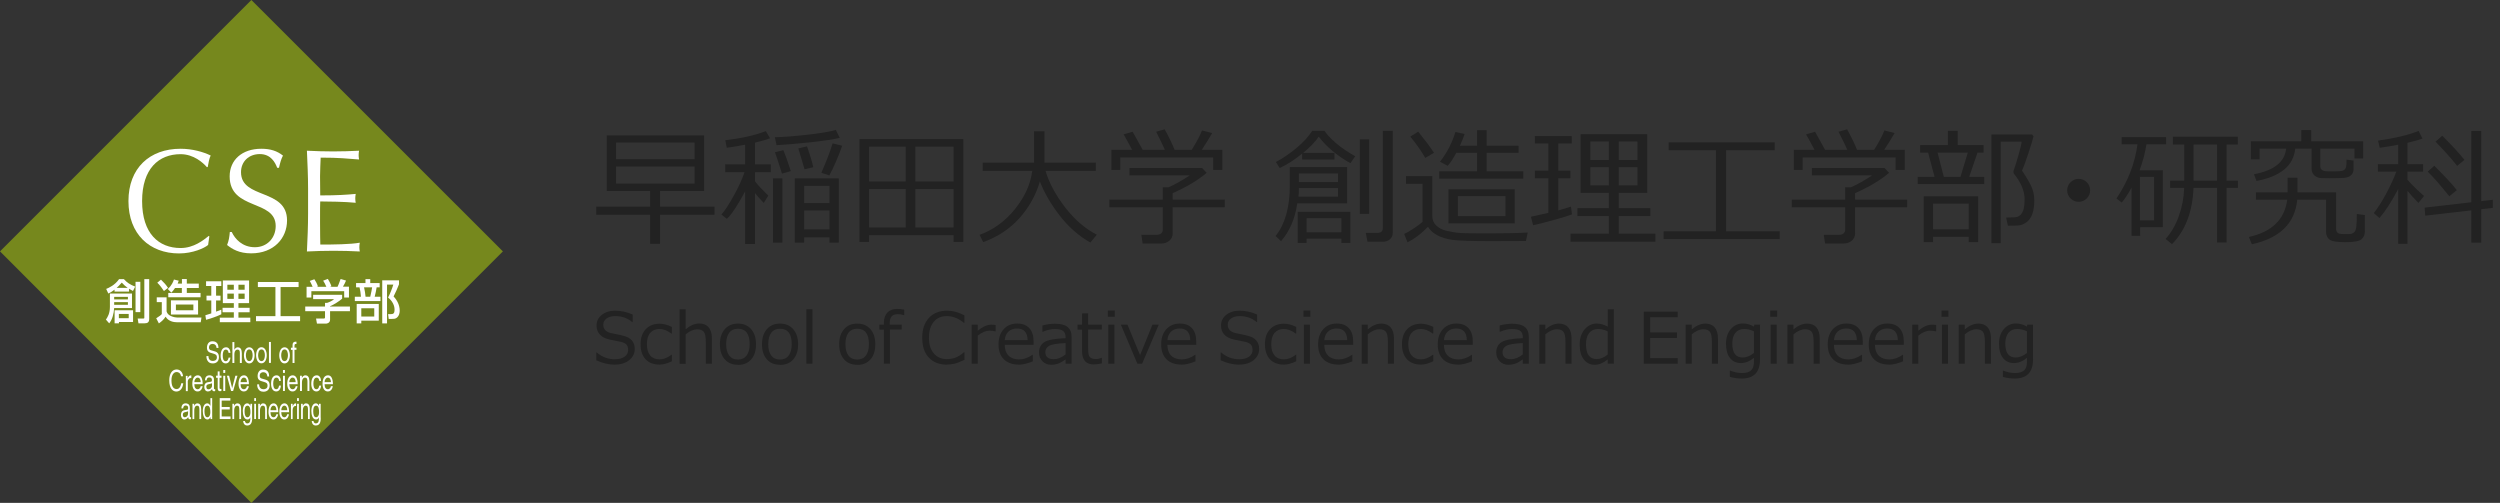 <svg width="348" height="70" viewBox="0 0 348 70" fill="none" xmlns="http://www.w3.org/2000/svg">
<rect x="0" y="0" width="348" height="70" fill="#333333" stroke="none"/>
<g clip-path="url(#clip0_502_1648)">
<path d="M70 34.994L34.994 70L0 34.994L34.994 0L70 34.994Z" fill="#76881D"/>
<path d="M18.373 40.859V42.884H15.892C15.842 43.699 15.62 44.514 15.2 45.008L14.743 44.489C14.99 44.131 15.299 43.613 15.299 42.724V40.859H18.386H18.373ZM15.941 40.316C15.509 40.661 15.287 40.76 15.077 40.859L14.78 40.217C15.151 40.069 15.99 39.698 16.571 38.859H17.25C17.682 39.34 18.089 39.612 18.818 39.896L18.509 40.501C18.324 40.402 18.151 40.316 17.966 40.192V40.587H15.941V40.303V40.316ZM15.892 41.328V41.674H17.805V41.328H15.892ZM15.892 42.057V42.427H17.805V42.057H15.892ZM18.522 43.193V44.823H16.558V45.008H15.953V43.193H18.522ZM17.768 40.069C17.447 39.834 17.225 39.649 16.953 39.34C16.583 39.76 16.41 39.921 16.237 40.069H17.768ZM16.546 43.699V44.292H17.917V43.699H16.546ZM18.867 39.229H19.534V43.452H18.867V39.229ZM20.09 38.859H20.769V44.391C20.769 44.835 20.571 45.008 20.114 45.008H19.275L19.164 44.341H19.929C20.016 44.341 20.09 44.341 20.09 44.23V38.871V38.859Z" fill="white"/>
<path d="M21.806 41.39H23.189V43.341C23.251 43.538 23.362 43.798 23.769 43.983C24.14 44.156 24.547 44.205 24.695 44.205H28.042L27.943 44.86H24.646C24.14 44.86 23.424 44.712 23.053 44.082C22.794 44.477 22.535 44.724 22.115 45.02L21.744 44.304C22.251 43.995 22.399 43.847 22.522 43.724V42.057H21.819V41.39H21.806ZM22.411 38.933C22.843 39.353 23.09 39.612 23.387 40.069L22.819 40.513C22.646 40.242 22.238 39.661 21.893 39.353L22.399 38.933H22.411ZM24.881 39.069C24.844 39.192 24.807 39.303 24.733 39.476H25.325V38.846H26.004V39.476H27.671V40.093H26.004V40.773H27.918V41.378H23.424V40.773H25.313V40.093H24.362C24.177 40.377 24.016 40.563 23.856 40.736L23.35 40.229C23.905 39.76 24.128 39.167 24.214 38.908L24.856 39.069H24.881ZM27.573 41.81V43.785H23.794V41.81H27.573ZM24.486 42.39V43.193H26.918V42.39H24.486Z" fill="white"/>
<path d="M28.585 43.884C28.807 43.822 28.894 43.798 29.412 43.625V41.822H28.745V41.155H29.412V39.809H28.684V39.155H30.808V39.809H30.079V41.155H30.697V41.822H30.079V43.378C30.314 43.292 30.499 43.218 30.808 43.106V43.748C30.264 44.008 29.351 44.353 28.684 44.514L28.585 43.872V43.884ZM31.018 39.044H34.672V42.193H33.191V42.847H34.747V43.464H33.191V44.218H34.845V44.847H30.598V44.218H32.549V43.464H30.98V42.847H32.549V42.193H31.018V39.044ZM31.647 39.637V40.328H32.549V39.637H31.647ZM31.647 40.871V41.6H32.549V40.871H31.647ZM33.191 39.637V40.328H34.055V39.637H33.191ZM33.191 40.871V41.6H34.055V40.871H33.191Z" fill="white"/>
<path d="M35.883 39.254H41.563V39.958H39.056V44.008H41.773V44.712H35.636V44.008H38.34V39.958H35.895V39.254H35.883Z" fill="white"/>
<path d="M43.588 41.02V41.637H46.514C46.23 41.896 45.773 42.081 45.539 42.156H45.242V42.674H42.489V43.316H45.242V44.131C45.242 44.255 45.242 44.341 45.057 44.341H43.995L44.119 45.045H45.403C45.489 45.045 45.946 44.971 45.946 44.502V43.316H48.712V42.674H45.946V42.625C46.465 42.415 47.255 41.909 47.626 41.575V41.032H43.575L43.588 41.02ZM42.674 39.908V41.415H43.341V40.538H47.91V41.415H48.576V39.908H47.737C47.934 39.575 48.021 39.402 48.169 39.056L47.416 38.834C47.156 39.562 47.057 39.76 46.983 39.921H45.922L46.132 39.846C46.033 39.513 45.773 39.032 45.638 38.822L44.983 39.069C45.144 39.316 45.267 39.538 45.428 39.921H44.106L44.255 39.859C44.143 39.513 43.934 39.118 43.761 38.871L43.119 39.106C43.205 39.266 43.378 39.562 43.514 39.921H42.662L42.674 39.908Z" fill="white"/>
<path d="M49.552 39.995H50.046C50.145 40.353 50.206 40.834 50.243 41.304H49.391V41.909H52.96V41.304H52.157C52.256 40.908 52.38 40.365 52.429 39.995H52.849V39.402H51.54V38.859H50.873V39.402H49.564V39.995H49.552ZM49.651 42.304V45.02H50.293V44.638H52.725V42.304H49.638H49.651ZM52.096 42.909V44.057H50.293V42.909H52.096ZM51.799 39.995C51.775 40.155 51.676 40.785 51.54 41.304H50.886C50.836 40.785 50.787 40.489 50.676 39.995H51.812H51.799ZM53.207 39.007V45.02H53.874V39.612H54.75C54.602 40.118 54.294 40.908 54.022 41.415C54.923 42.143 54.923 42.946 54.923 43.131C54.923 43.6 54.75 43.724 54.454 43.724H54.022L54.108 44.391H54.578C54.787 44.391 55.01 44.391 55.195 44.255C55.602 43.971 55.639 43.452 55.639 43.255C55.639 42.501 55.306 41.81 54.787 41.267C55.17 40.476 55.22 40.377 55.541 39.575V39.019H53.219L53.207 39.007Z" fill="white"/>
<path d="M30.141 48.465C30.129 48.008 29.845 47.873 29.598 47.873C29.413 47.873 29.092 47.947 29.092 48.379C29.092 48.626 29.228 48.712 29.351 48.749L29.981 48.935C30.265 49.021 30.475 49.256 30.475 49.712C30.475 50.404 29.993 50.589 29.623 50.589C29.215 50.589 29.055 50.429 28.956 50.305C28.771 50.083 28.734 49.836 28.734 49.564H29.018C29.018 50.095 29.339 50.243 29.623 50.243C29.833 50.243 30.191 50.169 30.191 49.749C30.191 49.441 30.08 49.342 29.721 49.231L29.277 49.095C29.129 49.046 28.808 48.91 28.808 48.404C28.808 47.947 29.03 47.502 29.561 47.502C30.326 47.502 30.401 48.107 30.413 48.428H30.141V48.465Z" fill="white"/>
<path d="M31.82 49.12C31.783 48.836 31.672 48.663 31.438 48.663C31.104 48.663 31.005 49.083 31.005 49.465C31.005 49.848 31.067 50.281 31.438 50.281C31.623 50.281 31.771 50.108 31.82 49.774H32.08C32.055 50.108 31.894 50.589 31.425 50.589C30.956 50.589 30.709 50.132 30.709 49.527C30.709 48.873 30.944 48.342 31.475 48.342C31.894 48.342 32.055 48.749 32.08 49.12H31.82Z" fill="white"/>
<path d="M33.648 49.083C33.648 48.478 33.339 48.342 33.092 48.342C32.845 48.342 32.697 48.552 32.623 48.688V47.613H32.351V50.527H32.623V49.367C32.623 48.836 32.845 48.663 33.067 48.663C33.327 48.663 33.388 48.848 33.388 49.132V50.527H33.66V49.083H33.648Z" fill="white"/>
<path d="M34.697 48.342C35.204 48.342 35.438 48.91 35.438 49.465C35.438 50.021 35.204 50.589 34.697 50.589C34.191 50.589 33.957 50.021 33.957 49.465C33.957 48.91 34.191 48.342 34.697 48.342ZM34.697 50.268C35.08 50.268 35.167 49.737 35.167 49.453C35.167 49.169 35.093 48.638 34.697 48.638C34.302 48.638 34.228 49.169 34.228 49.453C34.228 49.737 34.302 50.268 34.697 50.268Z" fill="white"/>
<path d="M35.648 49.453C35.648 50.009 35.883 50.577 36.389 50.577C36.895 50.577 37.13 50.009 37.13 49.453C37.13 48.898 36.895 48.33 36.389 48.33C35.883 48.33 35.648 48.898 35.648 49.453ZM35.932 49.453C35.932 49.169 36.006 48.638 36.401 48.638C36.797 48.638 36.871 49.169 36.871 49.453C36.871 49.737 36.797 50.268 36.401 50.268C36.006 50.268 35.932 49.737 35.932 49.453Z" fill="white"/>
<path d="M37.71 47.601H37.438V50.515H37.71V47.601Z" fill="white"/>
<path d="M39.612 48.342C40.118 48.342 40.353 48.91 40.353 49.465C40.353 50.021 40.118 50.589 39.612 50.589C39.105 50.589 38.871 50.021 38.871 49.465C38.871 48.91 39.105 48.342 39.612 48.342ZM39.612 50.268C39.995 50.268 40.081 49.737 40.081 49.453C40.081 49.169 40.007 48.638 39.612 48.638C39.217 48.638 39.143 49.169 39.143 49.453C39.143 49.737 39.217 50.268 39.612 50.268Z" fill="white"/>
<path d="M40.995 48.7V50.527H40.723V48.7H40.501V48.404H40.723V48.033C40.723 47.712 40.871 47.564 41.143 47.564C41.18 47.564 41.217 47.564 41.267 47.564V47.885C41.267 47.885 41.193 47.885 41.155 47.885C41.044 47.885 40.995 47.959 40.995 48.132V48.391H41.267V48.688H40.995V48.7Z" fill="white"/>
<path d="M25.202 52.392C25.116 51.886 24.794 51.787 24.585 51.787C24.189 51.787 23.868 52.182 23.868 52.948C23.868 53.639 24.054 54.158 24.597 54.158C24.794 54.158 25.116 54.034 25.227 53.355H25.511C25.387 54.454 24.72 54.503 24.547 54.503C24.054 54.503 23.56 54.071 23.56 52.948C23.56 52.046 23.942 51.429 24.585 51.429C25.153 51.429 25.437 51.898 25.486 52.38H25.202V52.392Z" fill="white"/>
<path d="M26.128 53.195C26.128 52.886 26.289 52.627 26.536 52.627H26.634V52.256C26.634 52.256 26.597 52.256 26.56 52.256C26.363 52.256 26.215 52.417 26.116 52.676V52.318H25.869V54.442H26.14V53.207L26.128 53.195Z" fill="white"/>
<path d="M28.203 53.763C28.203 53.861 28.116 54.17 27.919 54.343C27.845 54.405 27.746 54.491 27.486 54.491C27.042 54.491 26.77 54.034 26.77 53.429C26.77 52.775 27.005 52.244 27.536 52.244C27.993 52.244 28.215 52.725 28.215 53.479H27.054C27.054 53.923 27.215 54.182 27.523 54.182C27.77 54.182 27.931 53.923 27.931 53.763H28.203ZM27.943 53.195C27.931 52.861 27.82 52.565 27.499 52.565C27.252 52.565 27.054 52.873 27.054 53.195H27.943Z" fill="white"/>
<path d="M28.536 52.948C28.536 52.441 28.795 52.244 29.19 52.244C29.314 52.244 29.783 52.293 29.783 52.837V54.059C29.783 54.145 29.82 54.182 29.869 54.182C29.894 54.182 29.931 54.182 29.956 54.17V54.429C29.956 54.429 29.869 54.466 29.808 54.466C29.573 54.466 29.536 54.306 29.523 54.145C29.412 54.294 29.264 54.491 28.943 54.491C28.647 54.491 28.437 54.244 28.437 53.874C28.437 53.701 28.474 53.281 28.919 53.207L29.363 53.133C29.425 53.133 29.499 53.096 29.499 52.886C29.499 52.664 29.375 52.54 29.128 52.54C28.82 52.54 28.783 52.787 28.758 52.948H28.511H28.536ZM29.511 53.343C29.511 53.343 29.4 53.417 29.067 53.479C28.931 53.503 28.721 53.553 28.721 53.824C28.721 54.059 28.807 54.195 29.017 54.195C29.264 54.195 29.511 53.985 29.511 53.688V53.343Z" fill="white"/>
<path d="M30.561 52.602V53.985C30.561 54.145 30.672 54.145 30.722 54.145H30.82V54.429C30.722 54.442 30.648 54.454 30.623 54.454C30.363 54.454 30.302 54.257 30.302 53.997V52.59H30.079V52.293H30.302V51.7H30.573V52.293H30.833V52.59H30.573L30.561 52.602Z" fill="white"/>
<path d="M31.351 51.91V51.503H31.079V51.91H31.351ZM31.351 52.306H31.079V54.429H31.351V52.306Z" fill="white"/>
<path d="M32.314 54.034L31.895 52.306H31.586L32.166 54.429H32.45L33.055 52.306H32.759L32.314 54.034Z" fill="white"/>
<path d="M34.636 53.763C34.636 53.861 34.549 54.17 34.352 54.343C34.278 54.405 34.179 54.491 33.92 54.491C33.475 54.491 33.203 54.034 33.203 53.429C33.203 52.775 33.438 52.244 33.969 52.244C34.426 52.244 34.648 52.725 34.648 53.479H33.487C33.487 53.923 33.648 54.182 33.957 54.182C34.204 54.182 34.364 53.923 34.364 53.763H34.636ZM34.377 53.195C34.364 52.861 34.253 52.565 33.932 52.565C33.685 52.565 33.487 52.873 33.487 53.195H34.377Z" fill="white"/>
<path d="M37.463 52.367C37.463 52.046 37.377 51.441 36.611 51.441C36.08 51.441 35.858 51.886 35.858 52.343C35.858 52.849 36.179 52.985 36.327 53.034L36.772 53.17C37.13 53.281 37.241 53.38 37.241 53.688C37.241 54.108 36.883 54.182 36.673 54.182C36.389 54.182 36.068 54.022 36.068 53.503H35.796C35.796 53.775 35.834 54.022 36.019 54.244C36.117 54.368 36.278 54.528 36.685 54.528C37.056 54.528 37.538 54.331 37.538 53.651C37.538 53.182 37.328 52.96 37.044 52.873L36.414 52.688C36.29 52.651 36.154 52.565 36.154 52.318C36.154 51.873 36.476 51.812 36.661 51.812C36.908 51.812 37.192 51.96 37.204 52.404H37.488L37.463 52.367Z" fill="white"/>
<path d="M38.858 53.022C38.822 52.738 38.71 52.565 38.476 52.565C38.142 52.565 38.031 52.985 38.031 53.367C38.031 53.75 38.093 54.182 38.463 54.182C38.649 54.182 38.797 54.01 38.846 53.676H39.105C39.081 54.01 38.92 54.491 38.451 54.491C37.982 54.491 37.735 54.034 37.735 53.429C37.735 52.775 37.969 52.244 38.5 52.244C38.92 52.244 39.081 52.651 39.093 53.022H38.834H38.858Z" fill="white"/>
<path d="M39.661 51.91V51.503H39.39V51.91H39.661ZM39.661 52.306H39.39V54.429H39.661V52.306Z" fill="white"/>
<path d="M41.415 53.763C41.415 53.861 41.328 54.17 41.131 54.343C41.057 54.405 40.958 54.491 40.699 54.491C40.254 54.491 39.982 54.034 39.982 53.429C39.982 52.775 40.217 52.244 40.748 52.244C41.205 52.244 41.44 52.725 41.44 53.479H40.279C40.279 53.923 40.439 54.182 40.748 54.182C40.995 54.182 41.156 53.923 41.156 53.763H41.427H41.415ZM41.156 53.195C41.143 52.861 41.032 52.565 40.711 52.565C40.464 52.565 40.266 52.873 40.266 53.195H41.156Z" fill="white"/>
<path d="M43.057 52.985C43.057 52.38 42.748 52.244 42.502 52.244C42.23 52.244 42.082 52.491 42.02 52.602V52.306H41.761V54.429H42.032V53.269C42.032 52.688 42.304 52.565 42.452 52.565C42.711 52.565 42.798 52.75 42.798 53.12V54.429H43.069V52.985H43.057Z" fill="white"/>
<path d="M44.452 53.022C44.415 52.738 44.304 52.565 44.069 52.565C43.736 52.565 43.625 52.985 43.625 53.367C43.625 53.75 43.687 54.182 44.057 54.182C44.242 54.182 44.391 54.01 44.44 53.676H44.699C44.675 54.01 44.514 54.491 44.045 54.491C43.576 54.491 43.329 54.034 43.329 53.429C43.329 52.775 43.563 52.244 44.094 52.244C44.514 52.244 44.675 52.651 44.687 53.022H44.428H44.452Z" fill="white"/>
<path d="M46.057 53.763C46.057 53.923 45.897 54.182 45.65 54.182C45.341 54.182 45.181 53.923 45.181 53.479H46.341C46.341 52.725 46.119 52.244 45.662 52.244C45.131 52.244 44.897 52.762 44.897 53.429C44.897 54.047 45.168 54.491 45.613 54.491C45.872 54.491 45.971 54.405 46.045 54.343C46.243 54.17 46.317 53.861 46.329 53.763H46.057ZM45.181 53.195C45.181 52.861 45.378 52.565 45.625 52.565C45.946 52.565 46.057 52.873 46.07 53.195H45.181Z" fill="white"/>
<path d="M25.498 56.849C25.511 56.689 25.56 56.442 25.844 56.442C26.079 56.442 26.19 56.566 26.19 56.788C26.19 56.998 26.116 57.035 26.054 57.035L25.647 57.109C25.227 57.183 25.19 57.603 25.19 57.776C25.19 58.146 25.387 58.393 25.659 58.393C25.955 58.393 26.104 58.195 26.202 58.047C26.202 58.208 26.239 58.368 26.462 58.368C26.523 58.368 26.56 58.344 26.597 58.331V58.072C26.597 58.072 26.536 58.084 26.511 58.084C26.462 58.084 26.424 58.047 26.424 57.961V56.738C26.424 56.195 25.992 56.146 25.869 56.146C25.498 56.146 25.264 56.343 25.252 56.849H25.486H25.498ZM26.178 57.59C26.178 57.874 25.955 58.084 25.721 58.084C25.535 58.084 25.449 57.949 25.449 57.714C25.449 57.442 25.647 57.393 25.77 57.368C26.079 57.306 26.14 57.282 26.178 57.232V57.578V57.59Z" fill="white"/>
<path d="M27.992 56.887C27.992 56.282 27.696 56.146 27.474 56.146C27.215 56.146 27.079 56.393 27.029 56.504V56.207H26.795V58.331H27.042V57.171C27.042 56.59 27.289 56.467 27.437 56.467C27.684 56.467 27.758 56.652 27.758 57.022V58.331H28.005V56.887H27.992Z" fill="white"/>
<path d="M29.536 58.331H29.301V58.035C29.19 58.319 29.017 58.393 28.882 58.393C28.375 58.393 28.227 57.714 28.227 57.208C28.227 56.615 28.449 56.146 28.845 56.146C29.116 56.146 29.227 56.38 29.289 56.504V56.479V55.417H29.536V58.331ZM28.869 58.084C29.03 58.084 29.277 57.936 29.277 57.368C29.277 57.022 29.24 56.467 28.869 56.467C28.486 56.467 28.462 56.998 28.462 57.269C28.462 57.739 28.585 58.084 28.869 58.084Z" fill="white"/>
<path d="M32.092 58.331H30.585V55.417H32.067V55.763H30.857V56.652H31.981V56.998H30.857V57.973H32.092V58.319V58.331Z" fill="white"/>
<path d="M33.561 58.331H33.314V57.022C33.314 56.652 33.24 56.467 32.993 56.467C32.858 56.467 32.598 56.603 32.598 57.171V58.331H32.351V56.207H32.586V56.504C32.635 56.393 32.783 56.146 33.043 56.146C33.277 56.146 33.561 56.282 33.561 56.887V58.331Z" fill="white"/>
<path d="M35.105 58.158C35.105 58.467 35.105 59.233 34.413 59.233C34.24 59.233 33.895 59.159 33.845 58.603H34.092C34.142 58.936 34.364 58.936 34.426 58.936C34.858 58.936 34.846 58.442 34.846 58.183V58.097C34.784 58.27 34.648 58.393 34.45 58.393C33.944 58.393 33.796 57.714 33.796 57.208C33.796 56.615 34.018 56.146 34.413 56.146C34.685 56.146 34.796 56.38 34.858 56.504V56.207H35.093V58.158H35.105ZM34.45 58.084C34.611 58.084 34.858 57.936 34.858 57.368C34.858 57.022 34.821 56.467 34.45 56.467C34.068 56.467 34.043 56.998 34.043 57.269C34.043 57.739 34.166 58.084 34.438 58.084H34.45Z" fill="white"/>
<path d="M35.636 55.825V55.417H35.389V55.825H35.636ZM35.636 56.207H35.389V58.331H35.636V56.207Z" fill="white"/>
<path d="M37.142 56.887C37.142 56.282 36.846 56.146 36.624 56.146C36.364 56.146 36.229 56.393 36.179 56.504V56.207H35.945V58.331H36.191V57.171C36.191 56.59 36.438 56.467 36.587 56.467C36.834 56.467 36.908 56.652 36.908 57.022V58.331H37.155V56.887H37.142Z" fill="white"/>
<path d="M38.464 57.664C38.464 57.825 38.315 58.084 38.081 58.084C37.797 58.084 37.649 57.825 37.649 57.38H38.735C38.735 56.627 38.525 56.146 38.093 56.146C37.599 56.146 37.377 56.677 37.377 57.331C37.377 57.949 37.624 58.393 38.044 58.393C38.278 58.393 38.377 58.319 38.451 58.245C38.636 58.06 38.711 57.763 38.711 57.664H38.464ZM37.649 57.096C37.649 56.763 37.834 56.467 38.056 56.467C38.365 56.467 38.464 56.775 38.476 57.096H37.649Z" fill="white"/>
<path d="M40.217 57.664C40.217 57.763 40.143 58.072 39.958 58.245C39.884 58.307 39.797 58.393 39.55 58.393C39.13 58.393 38.883 57.936 38.883 57.331C38.883 56.677 39.106 56.146 39.6 56.146C40.032 56.146 40.242 56.64 40.242 57.38H39.155C39.155 57.825 39.303 58.084 39.587 58.084C39.822 58.084 39.958 57.825 39.97 57.664H40.217ZM39.982 57.096C39.97 56.763 39.871 56.467 39.563 56.467C39.328 56.467 39.155 56.775 39.155 57.096H39.982Z" fill="white"/>
<path d="M40.748 58.331H40.501V56.207H40.736V56.566C40.834 56.319 40.97 56.146 41.155 56.146C41.18 56.146 41.205 56.146 41.217 56.146V56.516H41.118C40.884 56.516 40.736 56.775 40.736 57.084V58.319L40.748 58.331Z" fill="white"/>
<path d="M41.353 55.825V55.417H41.6V55.825H41.353ZM41.6 58.331H41.353V56.207H41.6V58.331Z" fill="white"/>
<path d="M43.119 56.887C43.119 56.282 42.835 56.146 42.6 56.146C42.341 56.146 42.205 56.393 42.143 56.504V56.207H41.909V58.331H42.156V57.171C42.156 56.59 42.403 56.467 42.551 56.467C42.798 56.467 42.872 56.652 42.872 57.022V58.331H43.119V56.887Z" fill="white"/>
<path d="M44.65 58.158C44.65 58.467 44.65 59.233 43.959 59.233C43.786 59.233 43.44 59.159 43.391 58.603H43.638C43.687 58.936 43.909 58.936 43.971 58.936C44.403 58.936 44.391 58.442 44.391 58.183V58.097C44.329 58.27 44.193 58.393 43.996 58.393C43.489 58.393 43.341 57.714 43.341 57.208C43.341 56.615 43.563 56.146 43.959 56.146C44.23 56.146 44.341 56.38 44.403 56.504V56.207H44.638V58.158H44.65ZM44.008 58.084C44.169 58.084 44.416 57.936 44.416 57.368C44.416 57.022 44.378 56.467 44.008 56.467C43.625 56.467 43.6 56.998 43.6 57.269C43.6 57.739 43.724 58.084 43.996 58.084H44.008Z" fill="white"/>
<path d="M28.943 34.117C28.462 34.525 26.857 35.278 24.93 35.278C20.855 35.278 17.88 32.611 17.88 27.993C17.88 23.375 20.855 20.707 25.128 20.707C26.782 20.707 28.277 21.14 29.326 21.646C29.129 22.016 28.993 22.806 28.919 23.239L28.808 23.276C28.264 22.646 26.955 21.461 25.14 21.461C22.103 21.461 19.781 23.473 19.781 27.993C19.781 32.512 22.103 34.525 25.14 34.525C26.98 34.525 28.326 33.426 29.067 32.833L29.141 32.907L28.968 34.105L28.943 34.117Z" fill="white"/>
<path d="M32.265 32.302C32.709 33.265 33.734 34.413 35.475 34.413C37.216 34.413 38.377 33.092 38.377 31.462C38.377 27.721 31.968 29.326 31.968 24.547C31.968 22.288 33.672 20.707 36.376 20.707C37.661 20.707 38.574 21.016 39.389 21.658C39.142 22.127 39.007 22.597 38.834 23.362H38.587C38.303 22.609 37.698 21.448 36.166 21.448C34.635 21.448 33.549 22.485 33.549 23.967C33.549 27.77 39.957 26.19 39.957 30.684C39.957 33.166 38.105 35.266 34.969 35.266C33.277 35.266 32.326 34.673 31.61 34.105C31.857 33.475 31.919 33.068 31.993 32.29H32.24L32.265 32.302Z" fill="white"/>
<path d="M42.884 26.227C42.884 24.474 42.797 22.708 42.723 20.979C43.946 21.041 45.144 21.078 46.366 21.078C47.588 21.078 48.786 21.041 49.984 20.979C49.947 21.189 49.922 21.387 49.922 21.596C49.922 21.806 49.947 22.004 49.984 22.201C48.28 22.078 47.28 21.942 44.637 21.942C44.613 22.819 44.551 23.535 44.551 24.523C44.551 25.585 44.575 26.696 44.575 27.202C46.983 27.202 48.317 27.104 49.515 26.992C49.478 27.202 49.453 27.425 49.453 27.622C49.453 27.82 49.478 28.03 49.515 28.227C48.107 28.079 45.551 28.042 44.575 28.042C44.551 28.536 44.551 29.042 44.551 30.993C44.551 32.537 44.575 33.537 44.588 34.043C46.403 34.043 48.798 34.018 50.083 33.784C50.046 33.969 50.021 34.228 50.021 34.413C50.021 34.599 50.046 34.821 50.083 35.006C48.885 34.944 47.663 34.907 46.428 34.907C45.193 34.907 43.971 34.944 42.723 35.006C42.81 33.24 42.884 31.462 42.884 29.721V26.227Z" fill="white"/>
</g>
<g clip-path="url(#clip1_502_1648)">
<path d="M85.563 50.761C84.75 50.761 83.895 50.556 83 50.154V49.061H83.066C83.805 49.694 84.643 50.006 85.58 50.006C86.155 50.006 86.606 49.891 86.943 49.653C87.28 49.414 87.436 49.102 87.436 48.708C87.436 48.404 87.371 48.166 87.231 48.002C87.091 47.829 86.845 47.698 86.5 47.599L84.881 47.271C84.282 47.148 83.83 46.918 83.518 46.589C83.197 46.261 83.041 45.834 83.041 45.308C83.041 44.708 83.287 44.215 83.764 43.83C84.249 43.444 84.873 43.246 85.645 43.246C86.418 43.246 87.264 43.427 88.069 43.78V44.831H88.003C87.338 44.273 86.549 44.002 85.645 44.002C85.144 44.002 84.742 44.109 84.438 44.331C84.134 44.552 83.978 44.84 83.978 45.201C83.978 45.801 84.331 46.187 85.029 46.359C85.432 46.433 85.883 46.523 86.376 46.638C86.869 46.745 87.231 46.868 87.444 46.983C87.658 47.106 87.831 47.238 87.962 47.394C88.093 47.55 88.192 47.722 88.258 47.92C88.323 48.117 88.356 48.33 88.356 48.568C88.356 49.201 88.102 49.718 87.592 50.129C87.083 50.54 86.409 50.753 85.563 50.753V50.761Z" fill="#222222"/>
<path d="M93.524 50.293C92.875 50.597 92.308 50.753 91.823 50.753C90.985 50.753 90.336 50.507 89.868 50.014C89.408 49.521 89.17 48.823 89.17 47.92C89.17 47.016 89.408 46.334 89.884 45.825C90.361 45.316 91.01 45.062 91.823 45.062C92.357 45.062 92.924 45.209 93.524 45.505V46.45H93.483C92.883 46.006 92.324 45.792 91.807 45.792C91.248 45.792 90.821 45.973 90.509 46.343C90.197 46.712 90.049 47.238 90.049 47.92C90.049 48.601 90.205 49.127 90.509 49.48C90.813 49.842 91.248 50.022 91.807 50.022C92.365 50.022 92.899 49.809 93.483 49.373H93.524V50.293Z" fill="#222222"/>
<path d="M99.094 50.63H98.248V47.591C98.248 46.885 98.157 46.417 97.968 46.187C97.779 45.957 97.475 45.842 97.048 45.842C96.547 45.842 96.013 46.072 95.446 46.54V50.638H94.6V43.049H95.446V45.834C96.079 45.3 96.711 45.029 97.336 45.029C97.894 45.029 98.33 45.201 98.634 45.554C98.938 45.907 99.094 46.417 99.094 47.074V50.614V50.63Z" fill="#222222"/>
<path d="M102.717 50.778C101.944 50.778 101.328 50.523 100.885 50.014C100.433 49.505 100.211 48.807 100.211 47.92C100.211 47.033 100.441 46.334 100.893 45.817C101.345 45.3 101.953 45.045 102.725 45.045C103.497 45.045 104.105 45.3 104.557 45.817C105.009 46.334 105.239 47.033 105.239 47.928C105.239 48.823 105.017 49.521 104.565 50.03C104.113 50.54 103.505 50.794 102.733 50.794L102.717 50.778ZM102.717 45.76C102.191 45.76 101.788 45.94 101.509 46.31C101.23 46.679 101.082 47.213 101.082 47.911C101.082 48.609 101.221 49.127 101.509 49.496C101.788 49.866 102.191 50.047 102.717 50.047C103.242 50.047 103.645 49.866 103.924 49.496C104.204 49.127 104.351 48.601 104.351 47.911C104.351 46.474 103.809 45.76 102.717 45.76Z" fill="#222222"/>
<path d="M108.574 50.778C107.802 50.778 107.186 50.523 106.742 50.014C106.29 49.505 106.068 48.807 106.068 47.92C106.068 47.033 106.298 46.334 106.75 45.817C107.202 45.3 107.81 45.045 108.582 45.045C109.355 45.045 109.962 45.3 110.414 45.817C110.866 46.334 111.096 47.033 111.096 47.928C111.096 48.823 110.874 49.521 110.422 50.03C109.971 50.54 109.363 50.794 108.59 50.794L108.574 50.778ZM108.574 45.76C108.048 45.76 107.646 45.94 107.366 46.31C107.087 46.679 106.939 47.213 106.939 47.911C106.939 48.609 107.079 49.127 107.366 49.496C107.646 49.866 108.048 50.047 108.574 50.047C109.1 50.047 109.502 49.866 109.782 49.496C110.061 49.127 110.209 48.601 110.209 47.911C110.209 46.474 109.667 45.76 108.574 45.76Z" fill="#222222"/>
<path d="M113.092 50.63H112.246V43.049H113.092V50.622V50.63Z" fill="#222222"/>
<path d="M119.32 50.778C118.547 50.778 117.931 50.523 117.488 50.014C117.036 49.505 116.814 48.807 116.814 47.92C116.814 47.033 117.044 46.334 117.496 45.817C117.948 45.3 118.556 45.045 119.328 45.045C120.1 45.045 120.708 45.3 121.16 45.817C121.612 46.326 121.842 47.033 121.842 47.928C121.842 48.823 121.62 49.521 121.168 50.03C120.716 50.54 120.108 50.794 119.336 50.794L119.32 50.778ZM119.32 45.76C118.794 45.76 118.391 45.94 118.112 46.31C117.833 46.679 117.685 47.213 117.685 47.911C117.685 48.609 117.824 49.127 118.112 49.496C118.391 49.866 118.794 50.047 119.32 50.047C119.845 50.047 120.248 49.866 120.527 49.496C120.807 49.127 120.954 48.601 120.954 47.911C120.954 46.474 120.412 45.76 119.32 45.76Z" fill="#222222"/>
<path d="M125.859 43.879H125.826C125.53 43.78 125.267 43.731 125.037 43.731C124.602 43.731 124.298 43.83 124.117 44.035C123.937 44.24 123.846 44.569 123.846 45.029V45.185H125.514V45.875H123.879V50.622H123.033V45.883H122.409V45.193H123.033V44.979C123.033 44.339 123.197 43.854 123.518 43.509C123.838 43.172 124.298 43 124.898 43C125.193 43 125.514 43.033 125.867 43.099V43.879H125.859Z" fill="#222222"/>
<path d="M131.84 50.761C130.755 50.761 129.909 50.433 129.293 49.776C128.677 49.119 128.373 48.199 128.373 47.008C128.373 45.817 128.685 44.922 129.309 44.248C129.934 43.575 130.78 43.246 131.848 43.246C132.612 43.246 133.417 43.46 134.247 43.895V44.947H134.181C133.425 44.314 132.628 44.002 131.79 44.002C131.026 44.002 130.418 44.265 129.975 44.799C129.531 45.333 129.309 46.063 129.309 47.008C129.309 47.953 129.539 48.675 129.991 49.201C130.443 49.727 131.051 49.989 131.807 49.989C132.217 49.989 132.604 49.924 132.973 49.792C133.343 49.661 133.746 49.406 134.189 49.028H134.255V50.088C133.639 50.383 133.162 50.564 132.817 50.638C132.472 50.712 132.152 50.745 131.856 50.745L131.84 50.761Z" fill="#222222"/>
<path d="M135.257 50.63V45.193H136.103V46.031C136.785 45.472 137.41 45.193 137.985 45.193C138.19 45.193 138.387 45.209 138.593 45.242V46.129H138.56C138.297 46.063 138.026 46.031 137.755 46.031C137.212 46.031 136.662 46.261 136.103 46.721V50.63H135.257Z" fill="#222222"/>
<path d="M141.846 50.753C140.942 50.753 140.236 50.507 139.743 50.022C139.25 49.538 138.995 48.84 138.995 47.944C138.995 47.049 139.233 46.351 139.71 45.825C140.186 45.3 140.819 45.037 141.607 45.037C142.33 45.037 142.881 45.25 143.283 45.686C143.678 46.113 143.875 46.729 143.875 47.525V47.993H139.858C139.858 48.651 140.038 49.152 140.392 49.505C140.745 49.858 141.238 50.03 141.862 50.03C142.487 50.03 143.111 49.817 143.727 49.382H143.768V50.301C142.996 50.614 142.355 50.761 141.846 50.761V50.753ZM139.858 47.345H143.045C143.021 46.261 142.528 45.727 141.558 45.727C141.074 45.727 140.679 45.875 140.375 46.162C140.071 46.45 139.899 46.844 139.858 47.353V47.345Z" fill="#222222"/>
<path d="M148.328 50.63V50.022C147.876 50.351 147.506 50.556 147.21 50.646C146.915 50.737 146.619 50.778 146.323 50.778C145.838 50.778 145.436 50.614 145.115 50.293C144.795 49.973 144.631 49.562 144.631 49.069C144.631 48.437 144.869 47.961 145.345 47.64C145.822 47.32 146.816 47.131 148.328 47.074V46.909C148.328 46.532 148.213 46.252 147.991 46.072C147.769 45.891 147.375 45.801 146.808 45.801C146.307 45.801 145.756 45.932 145.148 46.187H145.107V45.308C145.707 45.144 146.282 45.062 146.841 45.062C147.646 45.062 148.237 45.209 148.607 45.513C148.977 45.817 149.166 46.277 149.166 46.909V50.63H148.319H148.328ZM148.328 49.332V47.755C147.128 47.813 146.364 47.944 146.019 48.15C145.674 48.363 145.51 48.651 145.51 49.02C145.51 49.669 145.904 49.998 146.693 49.998C147.227 49.998 147.777 49.776 148.328 49.332Z" fill="#222222"/>
<path d="M152.304 50.737C151.178 50.737 150.62 50.121 150.62 48.88V45.883H149.995V45.193H150.62V43.624H151.466V45.185H153.372V45.875H151.466V48.388C151.466 48.963 151.507 49.332 151.581 49.496C151.655 49.661 151.778 49.792 151.942 49.866C152.107 49.948 152.312 49.981 152.558 49.981C152.805 49.981 153.06 49.924 153.347 49.809H153.38V50.581C153.002 50.671 152.641 50.72 152.312 50.72L152.304 50.737Z" fill="#222222"/>
<path d="M155.171 44.1H154.21V43.222H155.171V44.1ZM155.122 50.63H154.275V45.193H155.122V50.63Z" fill="#222222"/>
<path d="M161.299 45.193L158.983 50.63H158.326L156.025 45.193H156.945L158.695 49.439L160.42 45.193H161.308H161.299Z" fill="#222222"/>
<path d="M164.487 50.753C163.583 50.753 162.877 50.507 162.384 50.022C161.891 49.538 161.636 48.84 161.636 47.944C161.636 47.049 161.875 46.351 162.351 45.825C162.827 45.3 163.46 45.037 164.249 45.037C164.972 45.037 165.522 45.25 165.925 45.686C166.319 46.113 166.516 46.729 166.516 47.525V47.993H162.499C162.499 48.651 162.68 49.152 163.033 49.505C163.386 49.858 163.879 50.03 164.503 50.03C165.128 50.03 165.752 49.817 166.368 49.382H166.409V50.301C165.637 50.614 164.996 50.761 164.487 50.761V50.753ZM162.499 47.345H165.686C165.662 46.261 165.169 45.727 164.199 45.727C163.715 45.727 163.32 45.875 163.016 46.162C162.712 46.45 162.54 46.844 162.499 47.353V47.345Z" fill="#222222"/>
<path d="M172.48 50.761C171.667 50.761 170.813 50.556 169.917 50.154V49.061H169.983C170.722 49.694 171.56 50.006 172.497 50.006C173.072 50.006 173.524 49.891 173.861 49.653C174.197 49.414 174.353 49.102 174.353 48.708C174.353 48.404 174.28 48.166 174.148 48.002C174.008 47.829 173.762 47.698 173.417 47.599L171.799 47.271C171.199 47.148 170.747 46.918 170.435 46.589C170.123 46.261 169.967 45.834 169.967 45.308C169.967 44.708 170.205 44.215 170.689 43.83C171.174 43.444 171.799 43.246 172.571 43.246C173.343 43.246 174.189 43.427 174.994 43.78V44.831H174.929C174.263 44.273 173.474 44.002 172.571 44.002C172.07 44.002 171.667 44.109 171.363 44.331C171.059 44.552 170.903 44.84 170.903 45.201C170.903 45.801 171.256 46.187 171.955 46.359C172.357 46.433 172.809 46.523 173.302 46.638C173.795 46.753 174.156 46.868 174.362 46.983C174.575 47.106 174.748 47.238 174.879 47.394C175.011 47.55 175.109 47.722 175.175 47.92C175.241 48.117 175.274 48.33 175.274 48.568C175.274 49.201 175.019 49.718 174.51 50.129C174 50.54 173.327 50.753 172.48 50.753V50.761Z" fill="#222222"/>
<path d="M180.433 50.293C179.784 50.597 179.217 50.753 178.732 50.753C177.894 50.753 177.245 50.507 176.777 50.014C176.317 49.521 176.079 48.823 176.079 47.92C176.079 47.016 176.317 46.334 176.793 45.825C177.27 45.316 177.919 45.062 178.732 45.062C179.266 45.062 179.833 45.209 180.433 45.505V46.45H180.392C179.792 46.006 179.233 45.792 178.716 45.792C178.157 45.792 177.73 45.973 177.418 46.343C177.106 46.712 176.958 47.238 176.958 47.92C176.958 48.601 177.114 49.127 177.418 49.48C177.722 49.842 178.157 50.022 178.716 50.022C179.274 50.022 179.808 49.809 180.392 49.373H180.433V50.293Z" fill="#222222"/>
<path d="M182.404 44.1H181.443V43.222H182.404V44.1ZM182.347 50.63H181.501V45.193H182.347V50.63Z" fill="#222222"/>
<path d="M186.331 50.753C185.428 50.753 184.721 50.507 184.228 50.022C183.735 49.538 183.481 48.84 183.481 47.944C183.481 47.049 183.719 46.351 184.195 45.825C184.672 45.3 185.304 45.037 186.093 45.037C186.816 45.037 187.366 45.25 187.769 45.686C188.163 46.113 188.36 46.729 188.36 47.525V47.993H184.343C184.343 48.651 184.524 49.152 184.877 49.505C185.23 49.858 185.723 50.03 186.348 50.03C186.972 50.03 187.596 49.817 188.213 49.382H188.254V50.301C187.481 50.614 186.841 50.761 186.331 50.761V50.753ZM184.343 47.345H187.531C187.506 46.261 187.013 45.727 186.044 45.727C185.559 45.727 185.165 45.875 184.861 46.162C184.557 46.45 184.384 46.844 184.343 47.353V47.345Z" fill="#222222"/>
<path d="M194.037 50.63H193.191V47.583C193.191 46.877 193.101 46.408 192.912 46.178C192.723 45.949 192.419 45.834 191.992 45.834C191.49 45.834 190.956 46.072 190.39 46.54V50.63H189.543V45.193H190.39V45.85C191.03 45.308 191.663 45.045 192.279 45.045C192.838 45.045 193.273 45.218 193.577 45.571C193.881 45.924 194.037 46.433 194.037 47.09V50.63Z" fill="#222222"/>
<path d="M199.508 50.293C198.859 50.597 198.293 50.753 197.808 50.753C196.97 50.753 196.321 50.507 195.853 50.014C195.393 49.521 195.154 48.823 195.154 47.92C195.154 47.016 195.393 46.334 195.869 45.825C196.346 45.316 196.995 45.062 197.808 45.062C198.342 45.062 198.909 45.209 199.508 45.505V46.45H199.467C198.868 46.006 198.309 45.792 197.792 45.792C197.233 45.792 196.806 45.973 196.493 46.343C196.181 46.712 196.033 47.238 196.033 47.92C196.033 48.601 196.19 49.127 196.493 49.48C196.797 49.833 197.233 50.022 197.792 50.022C198.35 50.022 198.884 49.809 199.467 49.373H199.508V50.293Z" fill="#222222"/>
<path d="M202.984 50.753C202.08 50.753 201.373 50.507 200.88 50.022C200.379 49.529 200.133 48.84 200.133 47.944C200.133 47.049 200.371 46.351 200.848 45.825C201.324 45.3 201.957 45.037 202.745 45.037C203.468 45.037 204.019 45.25 204.421 45.686C204.816 46.113 205.013 46.729 205.013 47.525V47.993H200.995C200.995 48.651 201.176 49.152 201.529 49.505C201.883 49.858 202.376 50.03 203 50.03C203.624 50.03 204.249 49.817 204.865 49.382H204.906V50.301C204.134 50.614 203.493 50.761 202.984 50.761V50.753ZM200.995 47.345H204.183C204.158 46.261 203.665 45.727 202.696 45.727C202.211 45.727 201.817 45.875 201.513 46.162C201.209 46.45 201.037 46.844 200.995 47.353V47.345Z" fill="#222222"/>
<path d="M211.971 50.63V50.022C211.519 50.351 211.149 50.556 210.854 50.646C210.558 50.737 210.262 50.778 209.967 50.778C209.482 50.778 209.079 50.614 208.759 50.293C208.438 49.973 208.274 49.562 208.274 49.069C208.274 48.437 208.512 47.961 208.989 47.64C209.465 47.32 210.459 47.131 211.971 47.074V46.909C211.971 46.532 211.856 46.252 211.634 46.072C211.412 45.891 211.018 45.801 210.451 45.801C209.95 45.801 209.4 45.932 208.792 46.187H208.751V45.308C209.35 45.144 209.925 45.062 210.484 45.062C211.289 45.062 211.881 45.209 212.25 45.513C212.628 45.817 212.809 46.277 212.809 46.909V50.63H211.963H211.971ZM211.971 49.332V47.755C210.772 47.813 210.008 47.944 209.663 48.15C209.317 48.363 209.153 48.651 209.153 49.02C209.153 49.669 209.548 49.998 210.336 49.998C210.87 49.998 211.421 49.776 211.971 49.332Z" fill="#222222"/>
<path d="M218.757 50.63H217.911V47.583C217.911 46.877 217.82 46.408 217.631 46.178C217.442 45.949 217.138 45.834 216.711 45.834C216.21 45.834 215.676 46.072 215.109 46.54V50.63H214.263V45.193H215.109V45.85C215.75 45.308 216.374 45.045 216.999 45.045C217.557 45.045 217.993 45.218 218.297 45.571C218.601 45.924 218.757 46.433 218.757 47.09V50.63Z" fill="#222222"/>
<path d="M223.793 50.63V50.03C223.177 50.531 222.577 50.778 221.994 50.778C221.353 50.778 220.843 50.523 220.457 50.022C220.071 49.521 219.891 48.831 219.891 47.961C219.891 47.09 220.121 46.392 220.581 45.85C221.041 45.308 221.607 45.037 222.281 45.037C222.749 45.037 223.259 45.176 223.801 45.464V43.049H224.647V50.622H223.801L223.793 50.63ZM223.793 49.34V46.121C223.316 45.899 222.873 45.792 222.462 45.792C221.928 45.792 221.517 45.981 221.213 46.351C220.917 46.729 220.77 47.246 220.77 47.928C220.77 49.291 221.262 49.981 222.24 49.981C222.79 49.981 223.308 49.767 223.801 49.34H223.793Z" fill="#222222"/>
<path d="M233.536 50.63H228.812V43.378H233.536V44.158H229.708V46.269H233.437V47.049H229.708V49.85H233.536V50.63Z" fill="#222222"/>
<path d="M239.139 50.63H238.293V47.583C238.293 46.877 238.202 46.408 238.013 46.178C237.824 45.949 237.52 45.834 237.093 45.834C236.592 45.834 236.058 46.072 235.491 46.54V50.63H234.645V45.193H235.491V45.85C236.132 45.308 236.756 45.045 237.381 45.045C237.939 45.045 238.375 45.218 238.679 45.571C238.983 45.924 239.139 46.433 239.139 47.09V50.63Z" fill="#222222"/>
<path d="M244.996 50.014C244.996 51.796 244.15 52.691 242.458 52.691C241.899 52.691 241.349 52.617 240.798 52.461V51.583H240.839C241.398 51.813 241.957 51.928 242.507 51.928C243.057 51.928 243.476 51.804 243.748 51.558C244.019 51.312 244.15 50.909 244.15 50.351V49.809C243.567 50.293 242.959 50.54 242.326 50.54C241.694 50.54 241.176 50.301 240.807 49.825C240.437 49.349 240.256 48.692 240.256 47.854C240.256 47.016 240.478 46.334 240.93 45.809C241.382 45.291 241.94 45.029 242.606 45.029C243.131 45.029 243.641 45.168 244.142 45.456L244.208 45.185H244.996V50.006V50.014ZM244.15 49.127V46.121C243.674 45.899 243.23 45.792 242.811 45.792C242.285 45.792 241.866 45.965 241.579 46.318C241.283 46.671 241.135 47.172 241.135 47.821C241.135 49.119 241.62 49.767 242.581 49.767C243.09 49.767 243.616 49.554 244.15 49.135V49.127Z" fill="#222222"/>
<path d="M247.379 44.1H246.418V43.222H247.379V44.1ZM247.321 50.63H246.475V45.193H247.321V50.63Z" fill="#222222"/>
<path d="M253.302 50.63H252.456V47.583C252.456 46.877 252.365 46.408 252.176 46.178C251.987 45.949 251.684 45.834 251.256 45.834C250.755 45.834 250.221 46.072 249.654 46.54V50.63H248.808V45.193H249.654V45.85C250.295 45.308 250.928 45.045 251.544 45.045C252.102 45.045 252.538 45.218 252.842 45.571C253.146 45.924 253.302 46.433 253.302 47.09V50.63Z" fill="#222222"/>
<path d="M257.27 50.753C256.366 50.753 255.66 50.507 255.167 50.022C254.666 49.529 254.419 48.84 254.419 47.944C254.419 47.049 254.657 46.351 255.134 45.825C255.61 45.3 256.243 45.037 257.032 45.037C257.755 45.037 258.305 45.25 258.708 45.686C259.102 46.113 259.299 46.729 259.299 47.525V47.993H255.282C255.282 48.651 255.463 49.152 255.816 49.505C256.169 49.858 256.662 50.03 257.286 50.03C257.911 50.03 258.535 49.817 259.151 49.382H259.192V50.301C258.42 50.614 257.779 50.761 257.27 50.761V50.753ZM255.282 47.345H258.469C258.445 46.261 257.952 45.727 256.982 45.727C256.498 45.727 256.103 45.875 255.799 46.162C255.495 46.45 255.323 46.844 255.282 47.353V47.345Z" fill="#222222"/>
<path d="M262.979 50.753C262.076 50.753 261.369 50.507 260.876 50.022C260.383 49.538 260.129 48.84 260.129 47.944C260.129 47.049 260.367 46.351 260.844 45.825C261.32 45.3 261.953 45.037 262.741 45.037C263.464 45.037 264.015 45.25 264.417 45.686C264.811 46.113 265.009 46.729 265.009 47.525V47.993H260.991C260.991 48.651 261.172 49.152 261.525 49.505C261.879 49.858 262.372 50.03 262.996 50.03C263.62 50.03 264.245 49.817 264.861 49.382H264.902V50.301C264.13 50.614 263.489 50.761 262.979 50.761V50.753ZM260.991 47.345H264.179C264.154 46.261 263.661 45.727 262.692 45.727C262.207 45.727 261.813 45.875 261.509 46.162C261.205 46.45 261.032 46.844 260.991 47.353V47.345Z" fill="#222222"/>
<path d="M266.183 50.63V45.193H267.03V46.031C267.711 45.472 268.336 45.193 268.911 45.193C269.116 45.193 269.313 45.209 269.519 45.242V46.129H269.486C269.223 46.063 268.952 46.031 268.681 46.031C268.139 46.031 267.588 46.261 267.03 46.721V50.63H266.183Z" fill="#222222"/>
<path d="M271.219 44.1H270.258V43.222H271.219V44.1ZM271.162 50.63H270.316V45.193H271.162V50.63Z" fill="#222222"/>
<path d="M277.143 50.63H276.296V47.583C276.296 46.877 276.206 46.408 276.017 46.178C275.828 45.949 275.524 45.834 275.097 45.834C274.596 45.834 274.062 46.072 273.495 46.54V50.63H272.649V45.193H273.495V45.85C274.136 45.308 274.76 45.045 275.384 45.045C275.943 45.045 276.379 45.218 276.682 45.571C276.986 45.924 277.143 46.433 277.143 47.09V50.63Z" fill="#222222"/>
<path d="M283 50.014C283 51.796 282.154 52.691 280.462 52.691C279.903 52.691 279.352 52.617 278.802 52.461V51.583H278.843C279.402 51.813 279.96 51.928 280.511 51.928C281.061 51.928 281.48 51.804 281.751 51.558C282.022 51.312 282.154 50.909 282.154 50.351V49.809C281.571 50.293 280.963 50.54 280.33 50.54C279.697 50.54 279.18 50.301 278.81 49.825C278.441 49.349 278.26 48.692 278.26 47.854C278.26 47.016 278.482 46.334 278.933 45.809C279.385 45.291 279.944 45.029 280.609 45.029C281.135 45.029 281.645 45.168 282.146 45.456L282.211 45.185H283V50.006V50.014ZM282.154 49.127V46.121C281.677 45.899 281.234 45.792 280.815 45.792C280.289 45.792 279.87 45.965 279.582 46.318C279.295 46.671 279.139 47.172 279.139 47.821C279.139 49.119 279.624 49.767 280.585 49.767C281.094 49.767 281.62 49.554 282.154 49.135V49.127Z" fill="#222222"/>
</g>
<path d="M331.222 30.352L330.423 29.657C330.915 29.072 331.474 28.206 332.1 27.06C332.725 25.907 333.214 24.851 333.568 23.889H331.005V22.856H333.828V20.145C332.85 20.337 331.993 20.479 331.257 20.571L331.023 19.572C333.345 19.248 335.23 18.799 336.677 18.226L337.207 19.286C336.669 19.482 335.974 19.679 335.122 19.876V22.856H337.294V23.889H335.122V25.018C335.568 25.557 336.336 26.313 337.424 27.286L336.643 28.25C336.029 27.613 335.522 27.054 335.122 26.573V33.939H333.828V26.33C332.867 28.119 331.998 29.46 331.222 30.352ZM337.589 30.022L337.511 28.901L344.008 28.154V18.226H345.39V27.998L347.005 27.807V28.936L345.39 29.118V33.766H344.008V29.283L337.589 30.022ZM342.037 23.09C341.214 22.054 340.21 20.93 339.023 19.72L339.961 18.886C341.304 20.23 342.335 21.353 343.053 22.256L342.037 23.09ZM340.942 27.32C339.662 25.728 338.661 24.584 337.937 23.889L338.858 23.073C340.352 24.567 341.397 25.699 341.993 26.469L340.942 27.32Z" fill="#222222"/>
<path d="M321.772 20.684H319.496C319.259 23.064 317.458 24.564 314.093 25.183L313.754 24.254C316.551 23.733 318.042 22.543 318.228 20.684H314.536V22.187H313.32V19.668H320.339V18.104H321.72V19.668H328.955V22.056H327.739V20.684H322.988V23.168C322.988 23.336 323.034 23.472 323.127 23.576C323.219 23.681 323.344 23.753 323.5 23.794C323.657 23.834 323.914 23.855 324.273 23.855C324.482 23.855 324.783 23.852 325.177 23.846C325.576 23.84 325.846 23.823 325.985 23.794C326.129 23.759 326.251 23.701 326.349 23.62C326.454 23.539 326.526 23.423 326.567 23.273C326.613 23.122 326.636 22.772 326.636 22.221L327.618 22.352V23.507C327.618 23.889 327.502 24.185 327.27 24.393C327.038 24.602 326.723 24.723 326.323 24.758C325.93 24.793 325.24 24.81 324.256 24.81C323.914 24.81 323.544 24.804 323.144 24.793C322.745 24.781 322.415 24.651 322.154 24.402C321.899 24.153 321.772 23.855 321.772 23.507V20.684ZM313.459 34L313.042 32.984C316.233 32.289 318.014 30.563 318.384 27.807H314.024V26.773H318.436V24.741H319.809V26.773H325.185V31.872C325.185 32.051 325.226 32.196 325.307 32.306C325.394 32.416 325.51 32.492 325.654 32.532C325.799 32.567 326.045 32.584 326.393 32.584C326.885 32.584 327.18 32.575 327.279 32.558C327.377 32.541 327.508 32.474 327.67 32.358C327.832 32.237 327.939 31.988 327.991 31.611C328.043 31.229 328.069 30.621 328.069 29.787L329.19 29.935V32.219C329.19 32.671 329.033 33.033 328.721 33.305C328.414 33.577 327.658 33.713 326.454 33.713C325.284 33.713 324.546 33.586 324.239 33.331C323.938 33.082 323.787 32.729 323.787 32.271V27.807H319.774C319.461 31.084 317.356 33.149 313.459 34Z" fill="#222222"/>
<path d="M302.341 33.983L301.446 33.262C302.222 32.405 302.836 31.348 303.288 30.091C303.745 28.829 303.994 27.514 304.035 26.148H302.08V25.149H304.043V20.119H302.462V19.034H311.505V20.119H309.941V25.149H311.522V26.148H309.941V33.748H308.612V26.148H305.337C305.21 29.472 304.211 32.083 302.341 33.983ZM305.346 20.119V25.149H308.612V20.119H305.346ZM297.911 31.629V32.827H296.712V26.122C296.266 26.938 295.812 27.63 295.348 28.198L294.61 27.633C296.214 25.247 297.19 22.731 297.537 20.085H295.331V19.086H301.524V20.085H298.788C298.585 21.335 298.267 22.54 297.833 23.698H301.064V31.629H297.911ZM299.848 24.619H297.876V30.682H299.848V24.619Z" fill="#222222"/>
<path d="M287.75 26.495C287.75 26.055 287.906 25.679 288.219 25.366C288.532 25.053 288.908 24.897 289.348 24.897C289.788 24.897 290.165 25.053 290.477 25.366C290.79 25.679 290.947 26.055 290.947 26.495C290.947 26.935 290.79 27.312 290.477 27.624C290.165 27.937 289.788 28.093 289.348 28.093C288.908 28.093 288.532 27.937 288.219 27.624C287.906 27.312 287.75 26.935 287.75 26.495Z" fill="#222222"/>
<path d="M266.948 25.618V24.619H269.293L268.39 21.24H267.287V20.189H271.152V18.209H272.516V20.189H276.112V21.24H275.269L274.114 24.619H276.199V25.618H266.948ZM270.579 24.619H272.898L273.923 21.24H269.71L270.579 24.619ZM279.499 31.42L279.248 30.282C280.052 30.282 280.562 30.253 280.776 30.195C280.996 30.132 281.185 30.004 281.341 29.813C281.503 29.622 281.625 29.356 281.706 29.014C281.787 28.672 281.827 28.258 281.827 27.772C281.827 26.602 281.335 25.412 280.351 24.202C280.293 24.069 280.264 23.973 280.264 23.915C280.264 23.869 280.27 23.831 280.281 23.802C280.495 23.206 280.736 22.433 281.002 21.483C281.274 20.534 281.41 19.946 281.41 19.72H278.501V33.852H277.198V18.721H282.861L283.061 18.973C282.986 19.361 282.742 20.169 282.331 21.396C281.926 22.618 281.636 23.403 281.463 23.75C282.111 24.712 282.551 25.462 282.783 26C283.02 26.538 283.148 27.1 283.165 27.685L283.174 27.92C283.174 28.667 283.081 29.295 282.896 29.805C282.71 30.308 282.438 30.688 282.079 30.942C281.72 31.197 281.376 31.342 281.046 31.377C280.721 31.406 280.206 31.42 279.499 31.42ZM274.045 32.966H269.085V33.705H267.782V27.32H275.365V33.705H274.045V32.966ZM269.085 31.915H274.045V28.337H269.085V31.915Z" fill="#222222"/>
<path d="M252.581 20.849C252.071 19.894 251.678 19.178 251.4 18.704L252.659 18.339C252.995 18.918 253.458 19.755 254.049 20.849H257.141C256.944 20.38 256.539 19.543 255.925 18.339L257.115 18C257.694 19.042 258.155 19.992 258.496 20.849H260.885C261.574 19.737 262.049 18.84 262.309 18.156L263.725 18.521C263.349 19.193 262.868 19.969 262.283 20.849H265.141V23.655H263.864V21.918H250.93V23.655H249.697V20.849H252.581ZM256.629 33.896H254.049L253.866 32.68H256.064C256.284 32.68 256.469 32.616 256.62 32.489C256.771 32.361 256.846 32.211 256.846 32.037V28.849H249.41V27.781H256.846V26.07H257.645C258.496 25.705 259.481 25.154 260.598 24.419H252.216V23.386H262.327L262.961 24.054C261.791 25.062 260.213 26.006 258.227 26.886V27.781H265.48V28.849H258.227V32.515C258.227 32.914 258.073 33.244 257.767 33.505C257.465 33.766 257.086 33.896 256.629 33.896Z" fill="#222222"/>
<path d="M231.578 33.279V32.193H238.857V20.91H232.273V19.815H247.039V20.91H240.273V32.193H247.734V33.279H231.578Z" fill="#222222"/>
<path d="M223.951 32.523V30.074H219.582V28.971H223.951V26.843H220.016V18.677H229.293V26.843H225.332V28.971H229.727V30.074H225.332V32.523H230.431V33.653H218.618V32.523H223.951ZM221.38 22.274H223.951V19.694H221.38V22.274ZM225.332 22.274H227.929V19.694H225.332V22.274ZM227.929 23.273H225.332V25.809H227.929V23.273ZM223.951 23.273H221.38V25.809H223.951V23.273ZM213.415 31.351L213.102 30.169C213.895 30.007 214.706 29.828 215.534 29.631V24.819H213.649V23.759H215.534V19.972H213.649V18.938H218.783V19.972H216.915V23.759H218.6V24.819H216.915V29.283C217.657 29.087 218.244 28.91 218.679 28.753L218.818 29.839C218.418 30.001 217.619 30.25 216.42 30.586C215.221 30.922 214.22 31.177 213.415 31.351Z" fill="#222222"/>
<path d="M212.042 24.871H200.342V23.837H205.606V21.266H202.722C202.259 22.123 201.856 22.728 201.515 23.081L200.446 22.517C201.419 21.266 202.134 19.885 202.592 18.373L203.877 18.651C203.692 19.202 203.472 19.746 203.217 20.285H205.606V18.122H206.944V20.285H211.391V21.266H206.944V23.837H212.042V24.871ZM199.612 21.266L198.396 21.987C197.887 21.078 197.192 20.088 196.312 19.016L197.415 18.321C198.324 19.445 199.056 20.426 199.612 21.266ZM212.659 32.367L212.407 33.548L207.56 33.566C204.844 33.566 203.061 33.508 202.21 33.392C201.358 33.276 200.634 33.056 200.038 32.732C199.447 32.402 199.028 32.014 198.779 31.568C197.817 32.552 196.868 33.273 195.929 33.731L195.46 32.567C195.779 32.428 196.225 32.17 196.798 31.794C197.377 31.412 197.783 31.108 198.014 30.882V25.583H195.712V24.515H199.378V30.082C199.378 30.627 199.566 31.07 199.942 31.412C200.325 31.753 200.771 31.985 201.28 32.106C201.79 32.222 202.282 32.315 202.757 32.384C203.237 32.454 204.546 32.489 206.683 32.489C209.393 32.489 211.385 32.448 212.659 32.367ZM210.844 31.099H201.628V26.347H210.844V31.099ZM209.558 30.082V27.303H202.931V30.082H209.558Z" fill="#222222"/>
<path d="M181.258 22.204V21.388C180.176 22.262 179.136 22.928 178.14 23.386L177.593 22.552C178.525 22.071 179.472 21.431 180.433 20.632C181.395 19.833 182.136 19.025 182.657 18.209H184.368C184.663 18.672 185.179 19.228 185.914 19.876C186.655 20.519 187.568 21.144 188.65 21.752L187.973 22.717C186.102 21.657 184.634 20.426 183.569 19.025C183.077 19.743 182.353 20.496 181.397 21.283H185.758V22.204H181.258ZM192.472 33.653H190.353L190.118 32.419H191.734C192.238 32.419 192.49 32.19 192.49 31.733V18.209H193.871V32.384C193.871 32.778 193.738 33.088 193.471 33.314C193.211 33.54 192.878 33.653 192.472 33.653ZM189.284 29.77V19.407H190.587V29.77H189.284ZM180.581 28.302C180.268 30.45 179.515 32.205 178.322 33.566L177.558 32.853C178.878 31.209 179.539 28.869 179.539 25.835V23.255H187.521V28.302H180.581ZM186.253 25.34V24.15H180.807V25.34H186.253ZM180.746 27.372H186.253V26.182H180.807V26.235C180.807 26.686 180.786 27.066 180.746 27.372ZM186.722 33.218H181.875V33.818H180.642V29.483H187.973V33.818H186.722V33.218ZM181.875 32.332H186.722V30.369H181.875V32.332Z" fill="#222222"/>
<path d="M157.588 20.849C157.079 19.894 156.685 19.178 156.407 18.704L157.667 18.339C158.003 18.918 158.466 19.755 159.056 20.849H162.149C161.952 20.38 161.547 19.543 160.933 18.339L162.123 18C162.702 19.042 163.162 19.992 163.504 20.849H165.893C166.582 19.737 167.056 18.84 167.317 18.156L168.733 18.521C168.357 19.193 167.876 19.969 167.291 20.849H170.149V23.655H168.872V21.918H155.938V23.655H154.705V20.849H157.588ZM161.636 33.896H159.056L158.874 32.68H161.072C161.292 32.68 161.477 32.616 161.628 32.489C161.778 32.361 161.853 32.211 161.853 32.037V28.849H154.418V27.781H161.853V26.07H162.653C163.504 25.705 164.488 25.154 165.606 24.419H157.224V23.386H167.334L167.969 24.054C166.799 25.062 165.221 26.006 163.235 26.886V27.781H170.488V28.849H163.235V32.515C163.235 32.914 163.081 33.244 162.774 33.505C162.473 33.766 162.094 33.896 161.636 33.896Z" fill="#222222"/>
<path d="M152.672 32.671L151.777 33.766C150.162 32.845 148.743 31.597 147.521 30.022C146.299 28.447 145.376 26.86 144.75 25.262C144.189 27.173 143.242 28.872 141.91 30.36C140.584 31.843 138.902 32.958 136.863 33.705L136.359 32.688C138.259 32.005 139.895 30.818 141.267 29.127C142.64 27.43 143.447 25.65 143.691 23.785H136.794V22.638H143.942V18.269H145.393V22.638H152.542V23.785H145.541C146.016 25.418 146.913 27.097 148.233 28.823C149.554 30.543 151.033 31.826 152.672 32.671Z" fill="#222222"/>
<path d="M132.737 32.74H120.976V33.679H119.638V19.364H134.092V33.679H132.737V32.74ZM132.737 25.262V20.415H127.421V25.262H132.737ZM126.075 20.415H120.976V25.262H126.075V20.415ZM120.976 31.663H126.075V26.313H120.976V31.663ZM127.421 31.663H132.737V26.313H127.421V31.663Z" fill="#222222"/>
<path d="M108.094 20.206L107.86 19.103C108.995 19.08 110.477 18.967 112.307 18.764C114.143 18.562 115.489 18.336 116.346 18.087L116.894 19.19C116.031 19.398 114.644 19.607 112.733 19.815C110.828 20.018 109.282 20.148 108.094 20.206ZM101.18 30.465L100.416 29.865C100.908 29.315 101.484 28.438 102.144 27.233C102.81 26.029 103.308 24.94 103.638 23.967H100.946V22.873H103.717V20.145C102.726 20.337 101.875 20.479 101.163 20.571L100.963 19.52C103.274 19.242 105.153 18.819 106.6 18.252L107.2 19.251C106.661 19.448 105.961 19.648 105.098 19.85V22.873H107.295V23.967H105.098V25.236C105.399 25.658 106.016 26.324 106.948 27.233L106.314 28.25C105.798 27.717 105.393 27.259 105.098 26.877V33.965H103.717V26.651C102.651 28.632 101.806 29.903 101.18 30.465ZM115.443 24.419L114.331 24.054C115.072 22.358 115.594 20.991 115.895 19.954L117.241 20.285C116.639 21.946 116.039 23.325 115.443 24.419ZM111.995 23.568L111.126 20.658L112.342 20.371C112.736 21.477 113.025 22.444 113.211 23.273L111.995 23.568ZM108.85 24.167C108.468 22.934 108.144 21.941 107.877 21.188L109.05 20.901C109.235 21.324 109.58 22.297 110.084 23.82L108.85 24.167ZM107.599 33.766V24.836H108.911V33.766H107.599ZM115.46 33.766V33.036H111.942V33.766H110.631V24.836H116.763V33.766H115.46ZM115.46 25.87H111.942V28.267H115.46V25.87ZM111.942 29.301V31.933H115.46V29.301H111.942Z" fill="#222222"/>
<path d="M90.496 33.939V29.891H83V28.762H90.496V26.591H84.459V18.843H98.01V26.591H91.877V28.762H99.46V29.891H91.877V33.939H90.496ZM85.762 22.161H96.689V19.841H85.762V22.161ZM96.689 23.177H85.762V25.557H96.689V23.177Z" fill="#222222"/>
<defs>
<clipPath id="clip0_502_1648">
<rect width="70" height="70" fill="white"/>
</clipPath>
<clipPath id="clip1_502_1648">
<rect width="200" height="9.683" fill="white" transform="translate(83 43)"/>
</clipPath>
</defs>
</svg>
